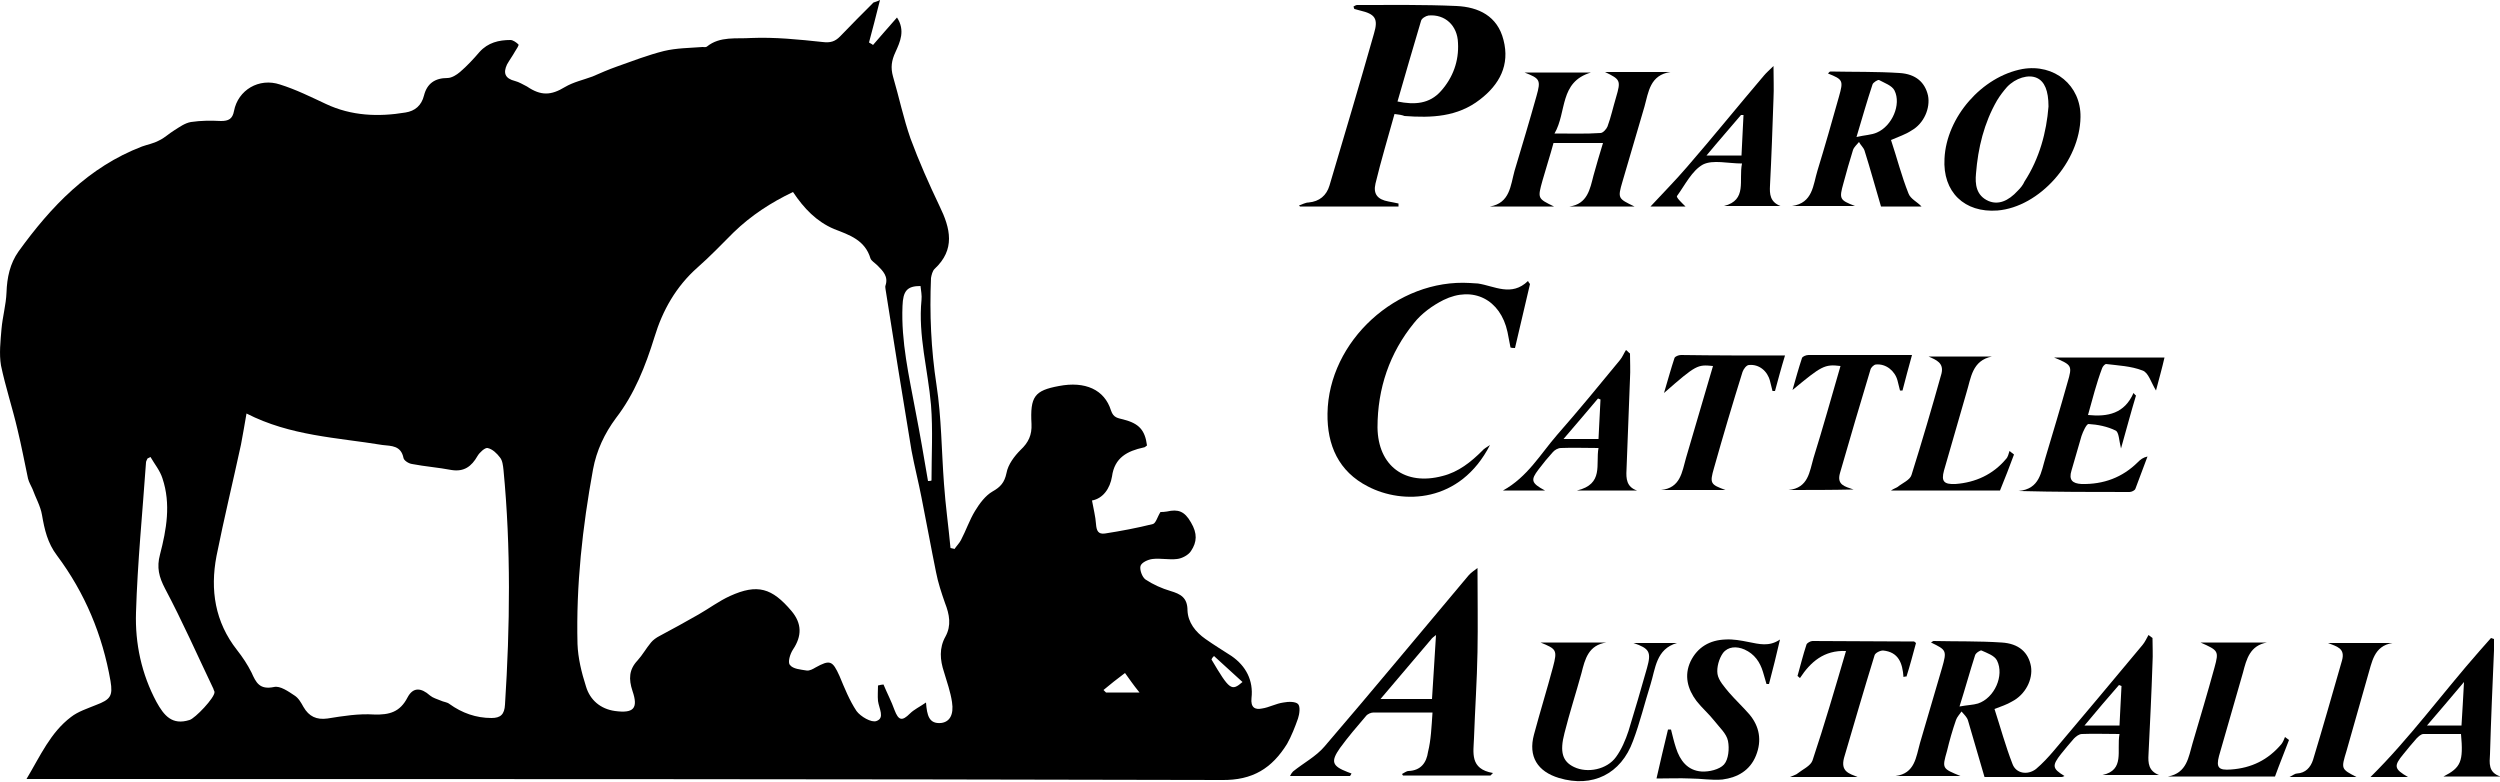 <?xml version="1.0" encoding="utf-8"?>
<!-- Generator: Adobe Illustrator 23.0.1, SVG Export Plug-In . SVG Version: 6.00 Build 0)  -->
<svg version="1.1" id="Layer_1" xmlns="http://www.w3.org/2000/svg" xmlns:xlink="http://www.w3.org/1999/xlink" x="0px" y="0px"
	 viewBox="0 0 500 156.3" style="enable-background:new 0 0 500 156.3;" xml:space="preserve">
<g>
	<path d="M176,0c-0.8,3.2-1.5,5.9-2.2,8.5c0.3,0.2,0.6,0.3,0.8,0.5c1.5-1.7,3-3.5,4.8-5.5c1.7,2.6,0.6,4.9-0.3,6.9
		c-0.8,1.7-1,3.1-0.5,4.9c1.2,4.1,2.1,8.4,3.5,12.4c1.7,4.6,3.7,9.1,5.8,13.5c2.2,4.5,3.2,8.7-1,12.6c-0.4,0.4-0.6,1.2-0.7,1.8
		c-0.3,7.2,0,14.2,1.1,21.4c1,6.5,1,13.2,1.5,19.8c0.3,4.3,0.9,8.5,1.3,12.8c0.3,0.1,0.6,0.1,0.8,0.2c0.4-0.6,1-1.2,1.3-1.8
		c1-1.9,1.7-4,2.8-5.8c0.9-1.5,2.1-3.1,3.5-3.9c1.6-0.9,2.4-1.8,2.8-3.7c0.3-1.7,1.6-3.4,2.8-4.6c1.6-1.5,2.3-3,2.2-5.2
		c-0.3-5.5,0.6-6.7,5.5-7.6c5.2-1,9.1,0.7,10.4,4.9c0.5,1.5,1.4,1.5,2.5,1.8c3.1,0.8,4.3,2.1,4.7,5.2c-0.2,0.1-0.4,0.4-0.7,0.4
		c-3.2,0.7-5.8,2-6.3,5.8c-0.4,2.4-1.8,4.4-4,4.8c0.3,1.7,0.7,3.2,0.8,4.7c0.1,1.3,0.4,2.1,1.8,1.9c3.2-0.5,6.4-1.1,9.6-1.9
		c0.6-0.2,0.9-1.5,1.5-2.4c0.3,0,0.8,0,1.3-0.1c2.2-0.5,3.5-0.1,4.8,2.2c1.3,2.2,1.2,3.9,0,5.7c-0.5,0.8-1.8,1.5-2.8,1.6
		c-1.6,0.2-3.3-0.2-4.9,0c-0.9,0.1-2.2,0.7-2.4,1.4c-0.2,0.7,0.3,2.2,1,2.7c1.5,1,3.3,1.8,5,2.3c2,0.6,3.4,1.3,3.4,3.9
		c0.1,2.4,1.6,4.3,3.6,5.7c1.7,1.2,3.5,2.3,5.2,3.4c2.9,2,4.4,4.9,4,8.4c-0.2,1.9,0.7,2.4,2.1,2.1c1.4-0.2,2.8-1,4.3-1.2
		c1-0.2,2.4-0.2,2.9,0.3c0.5,0.5,0.3,2,0,2.9c-0.6,1.7-1.3,3.5-2.2,5.1c-3,4.8-6.8,7.3-13.1,7.2c-78.6-0.2-157.1-0.2-235.7-0.2
		c-0.9,0-1.9,0-3.3,0c2.8-4.7,4.8-9.3,8.9-12.4c1.4-1.1,3.3-1.7,5-2.4c2.9-1.1,3.4-1.8,2.9-4.8c-1.6-9.2-5.1-17.6-10.7-25.1
		c-1.9-2.5-2.5-5.2-3-8.1c-0.3-1.8-1.3-3.5-1.9-5.2c-0.3-0.7-0.7-1.3-0.9-2.1c-0.7-3.3-1.3-6.5-2.1-9.8c-1-4.3-2.4-8.5-3.3-12.8
		c-0.4-2.3-0.1-4.9,0.1-7.3c0.2-2.4,0.9-4.8,1-7.3c0.1-3,0.7-5.8,2.4-8.2c6.5-9,14-16.9,24.7-21c1.1-0.4,2.3-0.6,3.4-1.2
		c1.1-0.5,2-1.4,3-2c1.1-0.7,2.2-1.5,3.4-1.7c2-0.3,4-0.3,6-0.2c1.5,0,2.3-0.4,2.6-2c0.8-4.2,5-6.7,9.2-5.3c3.2,1,6.2,2.5,9.2,3.9
		c5.1,2.4,10.5,2.6,15.9,1.7c1.9-0.3,3.2-1.4,3.7-3.4c0.6-2.4,2.2-3.5,4.7-3.5c0.8,0,1.8-0.6,2.5-1.2c1.4-1.2,2.7-2.6,3.9-4
		c1.7-1.9,3.9-2.4,6.2-2.4c0.5,0,1.2,0.5,1.6,0.9c0.1,0.2-0.4,0.9-0.7,1.4c-0.5,0.9-1.1,1.7-1.6,2.6c-0.8,1.7-0.4,2.8,1.6,3.3
		c0.8,0.2,1.6,0.7,2.4,1.1c2.8,1.9,4.8,1.8,7.6,0.1c1.7-1,3.6-1.4,5.5-2.1c1.6-0.7,3.2-1.4,4.9-2c3.1-1.1,6.2-2.3,9.4-3.1
		c2.5-0.6,5.1-0.6,7.7-0.8c0.3,0,0.7,0.1,0.9-0.1c2.6-2.1,5.9-1.5,8.8-1.7c4.8-0.2,9.6,0.3,14.3,0.8c1.6,0.2,2.5-0.1,3.5-1.1
		c2.2-2.3,4.5-4.6,6.7-6.8C174.9,0.4,175.2,0.4,176,0z M158.6,38.4c-4.4,2.1-8.4,4.7-11.9,8.1c-2.4,2.4-4.7,4.8-7.2,7
		c-4.3,3.8-7,8.6-8.6,13.9c-1.8,5.8-4,11.4-7.7,16.2c-2.3,3.1-3.9,6.5-4.6,10.3c-2.1,11.5-3.4,23.1-3.1,34.9
		c0.1,2.8,0.8,5.7,1.7,8.5c0.8,2.7,2.9,4.5,5.8,4.9c3.7,0.5,4.7-0.5,3.5-4c-0.8-2.4-0.7-4.3,1-6.1c1-1.1,1.7-2.4,2.7-3.6
		c0.4-0.5,1.1-1,1.7-1.3c2.6-1.4,5.2-2.8,7.8-4.3c2.1-1.2,4.1-2.7,6.3-3.7c5.5-2.5,8.4-1.6,12.3,3c2.1,2.5,2.1,5,0.3,7.7
		c-0.6,0.9-1.1,2.6-0.6,3.1c0.6,0.8,2.1,0.9,3.3,1.1c0.6,0.1,1.3-0.3,1.8-0.6c2.9-1.6,3.4-1.4,4.8,1.7c1,2.4,2,4.9,3.4,7
		c0.8,1.1,3,2.4,4,2c1.7-0.6,0.5-2.5,0.3-4c-0.1-1,0-2.1,0-3.1c0.4-0.1,0.8-0.2,1.1-0.2c0.7,1.7,1.6,3.4,2.2,5.1
		c0.8,2.1,1.5,2.3,3.1,0.7c0.8-0.8,1.9-1.3,3.2-2.2c0.2,2.6,0.6,4.3,3,4.1c1.7-0.2,2.6-1.6,2.2-4.2c-0.3-2-1-4-1.6-6
		c-0.8-2.4-1-4.8,0.3-7.1c1.2-2.2,0.8-4.4-0.1-6.7c-0.7-2-1.4-4.1-1.8-6.2c-1-4.9-1.9-9.9-2.9-14.9c-0.6-3.1-1.4-6.2-2-9.4
		c-1.8-10.8-3.5-21.5-5.2-32.3c0-0.2-0.1-0.5,0-0.7c0.6-1.8-0.5-2.9-1.6-4c-0.5-0.5-1.2-0.9-1.4-1.4c-1.1-3.7-4.2-4.7-7.3-5.9
		C163.3,44.3,160.8,41.7,158.6,38.4z M49.3,82.7c-0.4,2.2-0.7,4.2-1.1,6.2c-1.6,7.4-3.4,14.8-4.9,22.3c-1.3,6.8-0.3,13.2,4.1,18.8
		c1.1,1.4,2.1,2.9,2.9,4.5c0.9,2,1.6,3.5,4.5,2.9c1.2-0.3,2.9,0.9,4.1,1.7c0.8,0.5,1.3,1.4,1.8,2.3c1.1,1.9,2.6,2.6,4.8,2.3
		c3.1-0.5,6.2-1,9.3-0.8c3.1,0.1,5.2-0.5,6.7-3.4c1.1-2.1,2.7-2,4.5-0.4c0.6,0.5,1.4,0.7,2.1,1c0.6,0.3,1.3,0.3,1.8,0.7
		c2.5,1.8,5.3,2.8,8.4,2.8c1.8,0,2.6-0.7,2.7-2.7c1-15.6,1.2-31.3-0.3-46.9c-0.1-0.9-0.2-1.9-0.7-2.5c-0.6-0.8-1.5-1.7-2.5-1.9
		c-0.5-0.1-1.6,0.9-2,1.6c-1.2,2.1-2.7,3.2-5.2,2.8c-2.6-0.5-5.3-0.7-7.9-1.2c-0.7-0.1-1.6-0.7-1.7-1.2c-0.5-2.5-2.4-2.4-4.2-2.6
		C67.4,87.5,58.1,87.2,49.3,82.7z M30.1,91.4c-0.2,0.1-0.4,0.2-0.6,0.3c-0.1,0.3-0.3,0.5-0.3,0.8c-0.7,10-1.7,20-2,30
		c-0.2,6.2,1.1,12.3,4.1,17.9c1.5,2.7,3.1,4.7,6.6,3.6c1.1-0.3,5.1-4.5,5-5.6c0-0.2-0.2-0.4-0.2-0.6c-3.2-6.7-6.2-13.5-9.7-20.1
		c-1.2-2.3-1.7-4.2-1-6.8c1.3-5,2.2-10.1,0.5-15.2C32,94.1,30.9,92.8,30.1,91.4z M185.6,96.2c0.2,0,0.5,0,0.7-0.1
		c0-5,0.3-10.1-0.1-15.1c-0.6-7-2.6-13.9-1.9-21c0.1-0.9-0.1-1.9-0.2-2.8c-2.7,0-3.5,1-3.6,4c-0.3,7.1,1.3,14,2.6,21
		C184,86.8,184.8,91.5,185.6,96.2z M225,134.6c-1.6,1.2-3,2.3-4.3,3.4c0.2,0.2,0.3,0.3,0.5,0.5c2.1,0,4.1,0,6.7,0
		C226.6,136.9,225.8,135.7,225,134.6z M242.8,131.2c-0.2,0.2-0.4,0.4-0.5,0.7c3.6,6.1,4,6.4,6.2,4.5
		C246.6,134.7,244.7,132.9,242.8,131.2z"/>
	<path d="M278.9,22.8c-1.3,4.7-2.7,9.3-3.8,13.9c-0.5,2.1,0.4,3.2,2.6,3.6c0.7,0.1,1.4,0.3,2,0.4c0,0.2,0,0.4,0,0.6
		c-6.6,0-13.2,0-19.7,0c-0.1-0.1-0.1-0.1-0.2-0.2c0.6-0.2,1.3-0.6,1.9-0.6c2.2-0.2,3.6-1.4,4.2-3.4c3-10.1,6-20.2,8.9-30.4
		c0.9-3,0.2-3.9-2.8-4.6c-0.4-0.1-0.7-0.2-1.1-0.3c-0.1,0-0.1-0.3-0.2-0.5c0.2-0.1,0.5-0.3,0.7-0.3c6.6,0,13.3-0.1,19.9,0.2
		c4.4,0.2,8.2,2,9.4,6.8c1.3,5-0.8,8.9-4.7,11.9c-4.5,3.5-9.7,3.7-15.1,3.3C280.4,23,279.8,22.9,278.9,22.8z M279.5,20.3
		c3.4,0.7,6.4,0.5,8.7-2.1c2.4-2.7,3.6-6,3.4-9.6c-0.1-3.5-2.6-5.8-5.9-5.5c-0.6,0.1-1.4,0.6-1.5,1.1
		C282.6,9.5,281.1,14.8,279.5,20.3z"/>
	<path d="M423.9,146.8c-2.8,0-5.2-0.1-7.5,0c-0.6,0-1.2,0.5-1.6,0.9c-0.9,1-1.7,2-2.6,3.1c-1.8,2.3-1.8,2.9,0.7,4.4
		c-0.2,0.1-0.4,0.2-0.6,0.2c-5.1,0-10.1,0-15.4,0c-1.1-3.8-2.2-7.6-3.3-11.3c-0.2-0.7-0.8-1.2-1.3-1.8c-0.4,0.6-0.9,1.1-1.1,1.7
		c-0.7,2-1.3,4.1-1.8,6.2c-1,3.5-1,3.5,2.7,5c-4.6,0-8.8,0-13,0c3.9-0.5,4.1-3.8,4.9-6.6c1.5-5,2.9-10,4.4-15c1-3.5,0.9-3.6-2.2-5.1
		c0.2-0.1,0.4-0.3,0.5-0.3c4.5,0.1,9.1,0,13.6,0.3c3.5,0.2,5.4,2,5.9,4.8c0.4,2.6-1.1,5.6-3.8,7c-1,0.6-2.2,1-3.5,1.5
		c1.2,3.7,2.2,7.4,3.6,11c0.7,1.9,3,2.3,4.7,1c1.3-1.1,2.5-2.4,3.6-3.7c5.9-7,11.8-14,17.7-21.1c0.5-0.6,0.8-1.3,1.2-2
		c0.3,0.2,0.5,0.4,0.8,0.6c0,1.7,0.1,3.3,0,5c-0.2,6.1-0.5,12.2-0.8,18.3c-0.1,1.7,0,3.3,2.1,4.1c-3.8,0-7.5,0-11.3,0
		C425,154,423.3,150.2,423.9,146.8z M391.9,141.3c1.6-0.3,2.7-0.3,3.7-0.6c3.3-1.1,5.3-5.6,3.8-8.6c-0.5-1-2-1.5-3.1-2
		c-0.2-0.1-1.2,0.5-1.3,1C394,134.2,393.1,137.5,391.9,141.3z M416.9,145.1c2.6,0,4.6,0,7,0c0.1-2.7,0.3-5.3,0.4-7.9
		c-0.2-0.1-0.3-0.1-0.5-0.2C421.6,139.5,419.4,142.1,416.9,145.1z"/>
	<path d="M298,89c-6,11.7-17.5,11.9-24.4,8.3c-5.9-3-8.2-8.3-8.1-14.6c0.2-14.5,13.9-27,28.5-26.1c0.5,0,1,0.1,1.6,0.1
		c3.3,0.5,6.7,2.7,10-0.5c0.1,0.2,0.2,0.4,0.4,0.6c-1,4.3-2,8.6-3,12.8c-0.3,0-0.6,0-0.9-0.1c-0.2-1-0.4-2.1-0.6-3.1
		c-1.4-6.5-6.9-9.3-12.8-6.4c-2.2,1.1-4.4,2.7-5.9,4.6c-4.9,6-7.3,13.1-7.3,20.9c0.1,7.7,5.5,11.7,13,9.7c3.2-0.8,5.7-2.8,8-5.1
		C296.7,89.8,297.4,89.4,298,89z"/>
	<path d="M286.5,142.5c-4.2,0-8,0-11.8,0c-0.5,0-1.2,0.3-1.5,0.7c-1.8,2.1-3.6,4.2-5.2,6.4c-1.9,2.7-1.6,3.6,1.5,4.8
		c0.3,0.1,0.5,0.2,0.8,0.3c-0.1,0.2-0.2,0.4-0.3,0.5c-3.9,0-7.8,0-12,0c0.2-0.4,0.4-0.7,0.6-0.9c2.1-1.7,4.6-3,6.3-5
		c9.7-11.3,19.2-22.8,28.8-34.2c0.5-0.6,1.3-1.1,1.8-1.5c0,5.8,0.1,11.3,0,16.8c-0.1,5.7-0.5,11.5-0.7,17.2c-0.1,2.9-0.9,6.2,3.8,7
		c-0.2,0.2-0.3,0.3-0.5,0.5c-5.8,0-11.6,0-17.5,0c-0.1-0.1-0.1-0.2-0.2-0.3c0.4-0.2,0.9-0.6,1.3-0.6c2.5-0.1,3.6-1.7,3.9-3.8
		C286.2,148,286.3,145.4,286.5,142.5z M286.4,139.8c0.3-4.2,0.5-8.4,0.8-12.8c-0.5,0.4-0.8,0.6-1,0.9c-3.3,3.9-6.6,7.8-10.1,11.9
		C279.6,139.8,282.8,139.8,286.4,139.8z"/>
	<path d="M321,14.4c4.4,0,8.7,0,13.1,0c-4.1,0.6-4.4,4-5.2,6.9c-1.5,5-2.9,10-4.4,15c-1,3.4-0.9,3.4,2.4,5c-4.6,0-8.8,0-13,0
		c3.6-0.5,4.1-3.5,4.8-6.2c0.6-2.1,1.2-4.3,1.9-6.5c-3.5,0-6.6,0-9.9,0c-0.7,2.6-1.5,5-2.2,7.5c-1,3.6-1,3.6,2.3,5.2
		c-4.5,0-8.6,0-12.8,0c4-0.7,4.1-4.2,4.9-7.1c1.5-5,3-10,4.4-15c0.9-3.2,0.7-3.5-2.4-4.7c4.3,0,8.6,0,13.3,0
		c-6.4,1.9-4.8,7.9-7.3,12.2c3.4,0,6.3,0.1,9.2-0.1c0.5,0,1.2-0.8,1.4-1.3c0.7-1.9,1.1-3.8,1.7-5.8C324.2,16.1,324.1,15.9,321,14.4z
		"/>
	<path d="M378.2,28c1.2,3.6,2.1,7.2,3.5,10.7c0.4,1.1,1.8,1.7,2.6,2.6c-2.4,0-5.2,0-8.1,0c-1.1-3.7-2.1-7.4-3.3-11.2
		c-0.2-0.6-0.8-1.1-1.1-1.7c-0.4,0.5-1,1-1.2,1.6c-0.7,2.2-1.3,4.4-1.9,6.6c-0.9,3.2-0.8,3.4,2.3,4.6c-4.2,0-8.4,0-12.6,0
		c4.2-0.6,4.2-4.2,5.1-7.1c1.5-4.9,2.9-9.8,4.3-14.8c0.9-3.2,0.8-3.4-2.2-4.6c0.2-0.2,0.3-0.4,0.5-0.4c4.6,0.1,9.2,0,13.8,0.3
		c3.3,0.2,5.1,1.9,5.7,4.5c0.5,2.5-0.8,5.6-3.3,7C381.1,26.9,379.8,27.3,378.2,28z M371.3,27.4c1.7-0.4,3-0.4,4.1-0.9
		c3-1.3,4.9-5.6,3.5-8.4c-0.5-1-2-1.5-3.1-2.1c-0.2-0.1-1.2,0.5-1.3,0.9C373.4,20.2,372.5,23.4,371.3,27.4z"/>
	<path d="M416.1,23.4c-0.1,8.9-8.2,18-16.6,18.7c-6.6,0.5-11-3.7-10.6-10.4c0.4-8.3,7.5-16.4,15.6-17.9
		C410.9,12.7,416.2,17.1,416.1,23.4z M409.7,21.3c0-3.2-0.8-5-2.3-5.7c-1.7-0.8-4.3,0-6,1.8c-0.7,0.8-1.4,1.7-2,2.7
		c-2.6,4.5-3.8,9.5-4.2,14.6c-0.2,2.1,0,4.4,2.5,5.5c1.9,0.8,3.9,0.1,5.9-2.1c0.5-0.5,1-1.1,1.3-1.8
		C407.9,31.7,409.3,26.4,409.7,21.3z"/>
	<path d="M417.6,83c4,0.4,7.3-0.3,9.1-4.4c0.2,0.2,0.3,0.4,0.5,0.5c-1,3.3-1.9,6.7-3,10.6c-0.4-1.6-0.4-3.3-1.1-3.6
		c-1.6-0.8-3.6-1.2-5.4-1.3c-0.4,0-1.1,1.5-1.4,2.4c-0.7,2.3-1.3,4.6-2,6.9c-0.6,1.9,0.2,2.6,2,2.7c4.4,0.1,8.2-1.3,11.3-4.4
		c0.5-0.5,1-0.9,1.9-1.1c-0.8,2.1-1.6,4.3-2.4,6.4c-0.1,0.4-0.8,0.7-1.2,0.7c-7.3,0-14.7,0-22.2-0.2c4.3-0.4,4.5-3.8,5.4-6.7
		c1.5-5,3-10,4.4-15c1-3.4,0.9-3.5-2.7-5c7.6,0,14.7,0,22.1,0c-0.5,2.2-1.1,4.3-1.7,6.6c-1-1.6-1.5-3.6-2.7-4
		c-2.3-0.9-4.9-1-7.3-1.3c-0.2,0-0.7,0.5-0.8,0.9C419.3,76.6,418.5,79.8,417.6,83z"/>
	<path d="M356,127.9c-0.7,3-1.4,5.9-2.2,8.9c-0.2,0-0.3,0-0.5,0c-0.2-0.8-0.5-1.6-0.7-2.4c-0.6-2-1.7-3.6-3.7-4.5
		c-1.6-0.7-3.3-0.6-4.3,0.7c-0.8,1.1-1.3,2.9-1.1,4.2c0.2,1.3,1.4,2.6,2.3,3.7c1.3,1.5,2.8,2.9,4.1,4.4c2,2.4,2.5,5.2,1.3,8.2
		c-1.2,3-3.7,4.4-6.7,4.8c-2.1,0.2-4.3-0.2-6.4-0.2c-2.2-0.1-4.3,0-6.8,0c0.7-3.1,1.5-6.5,2.3-9.8c0.2,0,0.4,0,0.6,0
		c0.3,1.2,0.6,2.5,1,3.7c0.8,2.5,2.3,4.5,5.1,4.7c1.5,0.1,3.6-0.4,4.5-1.4c0.9-1,1.1-3.2,0.8-4.7c-0.3-1.5-1.7-2.7-2.7-4
		c-1.1-1.4-2.5-2.6-3.6-4c-1.8-2.4-2.5-5.1-1.2-7.9c1.4-2.9,3.9-4.3,7-4.4c1.5-0.1,3.1,0.2,4.6,0.5
		C351.8,128.8,353.8,129.4,356,127.9z"/>
	<path d="M308.1,128.5c4.4,0,8.8,0,13.2,0c-3.6,0.5-4.3,3.3-5,6.1c-1.1,4-2.4,8-3.4,12c-1,3.8-0.4,5.7,1.9,6.8
		c2.7,1.3,6.6,0.5,8.4-2c1.1-1.5,1.9-3.4,2.5-5.2c1.3-4.2,2.5-8.4,3.7-12.6c0.9-3.2,0.5-3.9-2.7-5c2.9,0,5.8,0,8.7,0
		c-4.2,1.2-4.3,5.1-5.3,8.3c-1.2,3.8-2.1,7.6-3.5,11.3c-2.4,6.6-8.1,9.4-14.8,7.4c-4.3-1.3-6.2-4.3-5-8.7c1.2-4.5,2.6-9,3.8-13.5
		C311.5,130,311.3,129.8,308.1,128.5z"/>
	<path d="M357.7,98c4-0.4,4.2-3.7,5-6.4c1.9-6.1,3.6-12.2,5.4-18.4c-3.2-0.4-3.8,0-9.6,4.8c0.6-2.1,1.2-4.3,1.9-6.4
		c0.1-0.3,0.8-0.6,1.3-0.6c6.8,0,13.5,0,20.7,0c-0.7,2.5-1.3,4.8-1.9,7.1c-0.2,0-0.3,0-0.5,0c-0.2-0.7-0.3-1.3-0.5-2
		c-0.5-1.9-2.3-3.4-4.3-3.2c-0.4,0-1,0.6-1.1,1c-2.1,6.9-4.1,13.8-6.1,20.7c-0.7,2.4,1,2.7,2.7,3.3C366.3,98,362,98,357.7,98z"/>
	<path d="M371.5,155.4c-4.3,0-8.6,0-13.5,0c0.9-0.4,1.3-0.5,1.5-0.7c1-0.8,2.6-1.5,3-2.6c2.4-7.2,4.5-14.4,6.7-21.9
		c-4.4-0.2-7.1,2.2-9.2,5.4c-0.2-0.1-0.3-0.3-0.5-0.4c0.6-2.1,1.1-4.2,1.8-6.3c0.1-0.3,0.8-0.7,1.2-0.7c6.8,0,13.5,0.1,20.3,0.1
		c0.1,0,0.1,0.1,0.4,0.3c-0.6,2.2-1.2,4.5-1.9,6.7c-0.2,0-0.4,0-0.6,0.1c-0.2-2.8-1-5-4.1-5.3c-0.6,0-1.6,0.5-1.7,1
		c-2.1,6.8-4.1,13.7-6.1,20.5C368.1,154.3,369.8,154.7,371.5,155.4z"/>
	<path d="M357,71.1c-0.8,2.6-1.4,4.9-2,7.1c-0.2,0-0.3,0-0.5,0c-0.2-0.7-0.3-1.3-0.5-2c-0.5-2-2.2-3.4-4.2-3.2
		c-0.5,0-1.1,0.8-1.3,1.4c-2,6.4-3.9,12.8-5.7,19.2c-0.9,3.1-0.7,3.3,2.3,4.4c-4.3,0-8.6,0-12.9,0c3.9-0.4,4.2-3.6,5-6.4
		c1.8-6.1,3.6-12.3,5.4-18.4c-3.1-0.3-3.3-0.3-9.8,5.4c0.8-2.7,1.4-4.9,2.1-7c0.1-0.3,0.8-0.6,1.3-0.6C343,71.1,349.8,71.1,357,71.1
		z"/>
	<path d="M440.1,128.5c4.8,0,9,0,13.3,0c-3.4,0.6-4.1,3.3-4.8,6c-1.6,5.6-3.2,11.1-4.8,16.7c-0.6,2.3-0.1,2.9,2.4,2.7
		c4.1-0.3,7.4-1.9,10.1-5.1c0.3-0.4,0.5-0.9,0.7-1.4c0.3,0.2,0.5,0.4,0.8,0.6c-0.9,2.4-1.9,4.8-2.8,7.3c-7.2,0-14.3,0-21.4,0
		c3.8-0.7,4.1-3.9,4.9-6.6c1.5-5.1,3-10.1,4.4-15.2C443.8,130.2,443.7,130.1,440.1,128.5z"/>
	<path d="M385.7,71.3c4.2,0,8.5,0,12.7,0c-4,0.8-4.2,4.3-5.1,7.2c-1.5,5.2-3,10.4-4.5,15.6c-0.6,2.2,0,2.8,2.3,2.7
		c4-0.3,7.5-1.9,10.1-5c0.4-0.4,0.5-1,0.7-1.6c0.3,0.2,0.6,0.5,0.9,0.7c-0.9,2.4-1.8,4.8-2.8,7.2c-7.2,0-14.3,0-21.8,0
		c0.6-0.4,1-0.5,1.3-0.7c1-0.8,2.5-1.4,2.8-2.4c2.1-6.7,4.1-13.5,6-20.3C388.8,72.6,387.3,72,385.7,71.3z"/>
	<path d="M337.1,41.3c-2.5,0-5.1,0-7,0c2.3-2.5,4.9-5.1,7.3-7.9c5.2-6,10.2-12.2,15.4-18.3c0.5-0.6,1.1-1.1,1.9-1.9
		c0,2.5,0.1,4.5,0,6.5c-0.2,5.8-0.4,11.6-0.7,17.4c-0.1,1.7,0,3.3,2.1,4.1c-3.8,0-7.5,0-11.3,0c4.7-1.2,2.9-5.1,3.6-8.5
		c-2.8,0-5.8-0.8-7.8,0.2c-2.2,1.2-3.6,4.1-5.2,6.3C335.2,39.5,336.4,40.6,337.1,41.3z M348.3,31.1c0.1-2.8,0.3-5.4,0.4-8.1
		c-0.2,0-0.3,0-0.5,0c-2.2,2.6-4.5,5.2-6.9,8.1C343.9,31.1,345.9,31.1,348.3,31.1z"/>
	<path d="M319.7,89.6c-2.8,0-5.1-0.1-7.5,0c-0.6,0-1.3,0.4-1.7,0.9c-1,1.1-1.9,2.2-2.8,3.4c-1.6,2.1-1.5,2.7,1.3,4.2
		c-2.9,0-5.5,0-8.4,0c4.9-2.7,7.5-7.3,10.8-11.1c4.3-4.9,8.5-10,12.6-15c0.5-0.6,0.8-1.4,1.2-2c0.3,0.2,0.5,0.5,0.8,0.7
		c0,1.7,0.1,3.3,0,5c-0.2,6.1-0.5,12.2-0.7,18.3c-0.1,1.7,0,3.4,2.1,4.1c-3.8,0-7.5,0-12,0C320.8,96.8,319.1,92.9,319.7,89.6z
		 M319.7,87.8c0.1-2.7,0.3-5.3,0.4-7.9c-0.2-0.1-0.3-0.1-0.5-0.2c-2.2,2.6-4.4,5.2-6.9,8.1C315.2,87.8,317.2,87.8,319.7,87.8z"/>
	<path d="M481.6,155.4c-3,0-5.5,0-7.5,0c7.8-7.7,14.4-16.8,21.8-25.2c0.8-0.9,1.5-1.7,2.3-2.6c0.2,0.1,0.4,0.1,0.6,0.2
		c0,0.8,0,1.5,0,2.3c-0.3,6.9-0.6,13.8-0.8,20.7c-0.1,1.8-0.4,3.7,2.1,4.5c-3.7,0-7.5,0-11.4,0c3.5-1.8,4-3,3.5-8.5
		c-2.5,0-5,0-7.5,0c-0.5,0-1,0.5-1.4,0.9c-0.9,1-1.7,2-2.6,3.1C478.7,153.2,478.8,153.8,481.6,155.4z M492.8,136.4
		c-2.7,3.2-4.9,5.8-7.4,8.7c2.6,0,4.6,0,6.9,0C492.5,142.3,492.6,139.7,492.8,136.4z"/>
	<path d="M471.3,155.4c-4.3,0-8.6,0-13.4,0c0.8-0.4,1.1-0.7,1.5-0.7c1.7-0.1,2.7-1.2,3.2-2.7c2-6.6,3.9-13.3,5.8-19.9
		c0.7-2.5-1.1-2.8-2.8-3.5c4.3,0,8.6,0,12.9,0c-3.8,0.6-4.1,3.9-5,6.8c-1.4,4.9-2.8,9.9-4.2,14.8
		C468.2,153.8,468.2,153.8,471.3,155.4z"/>
</g>
</svg>
